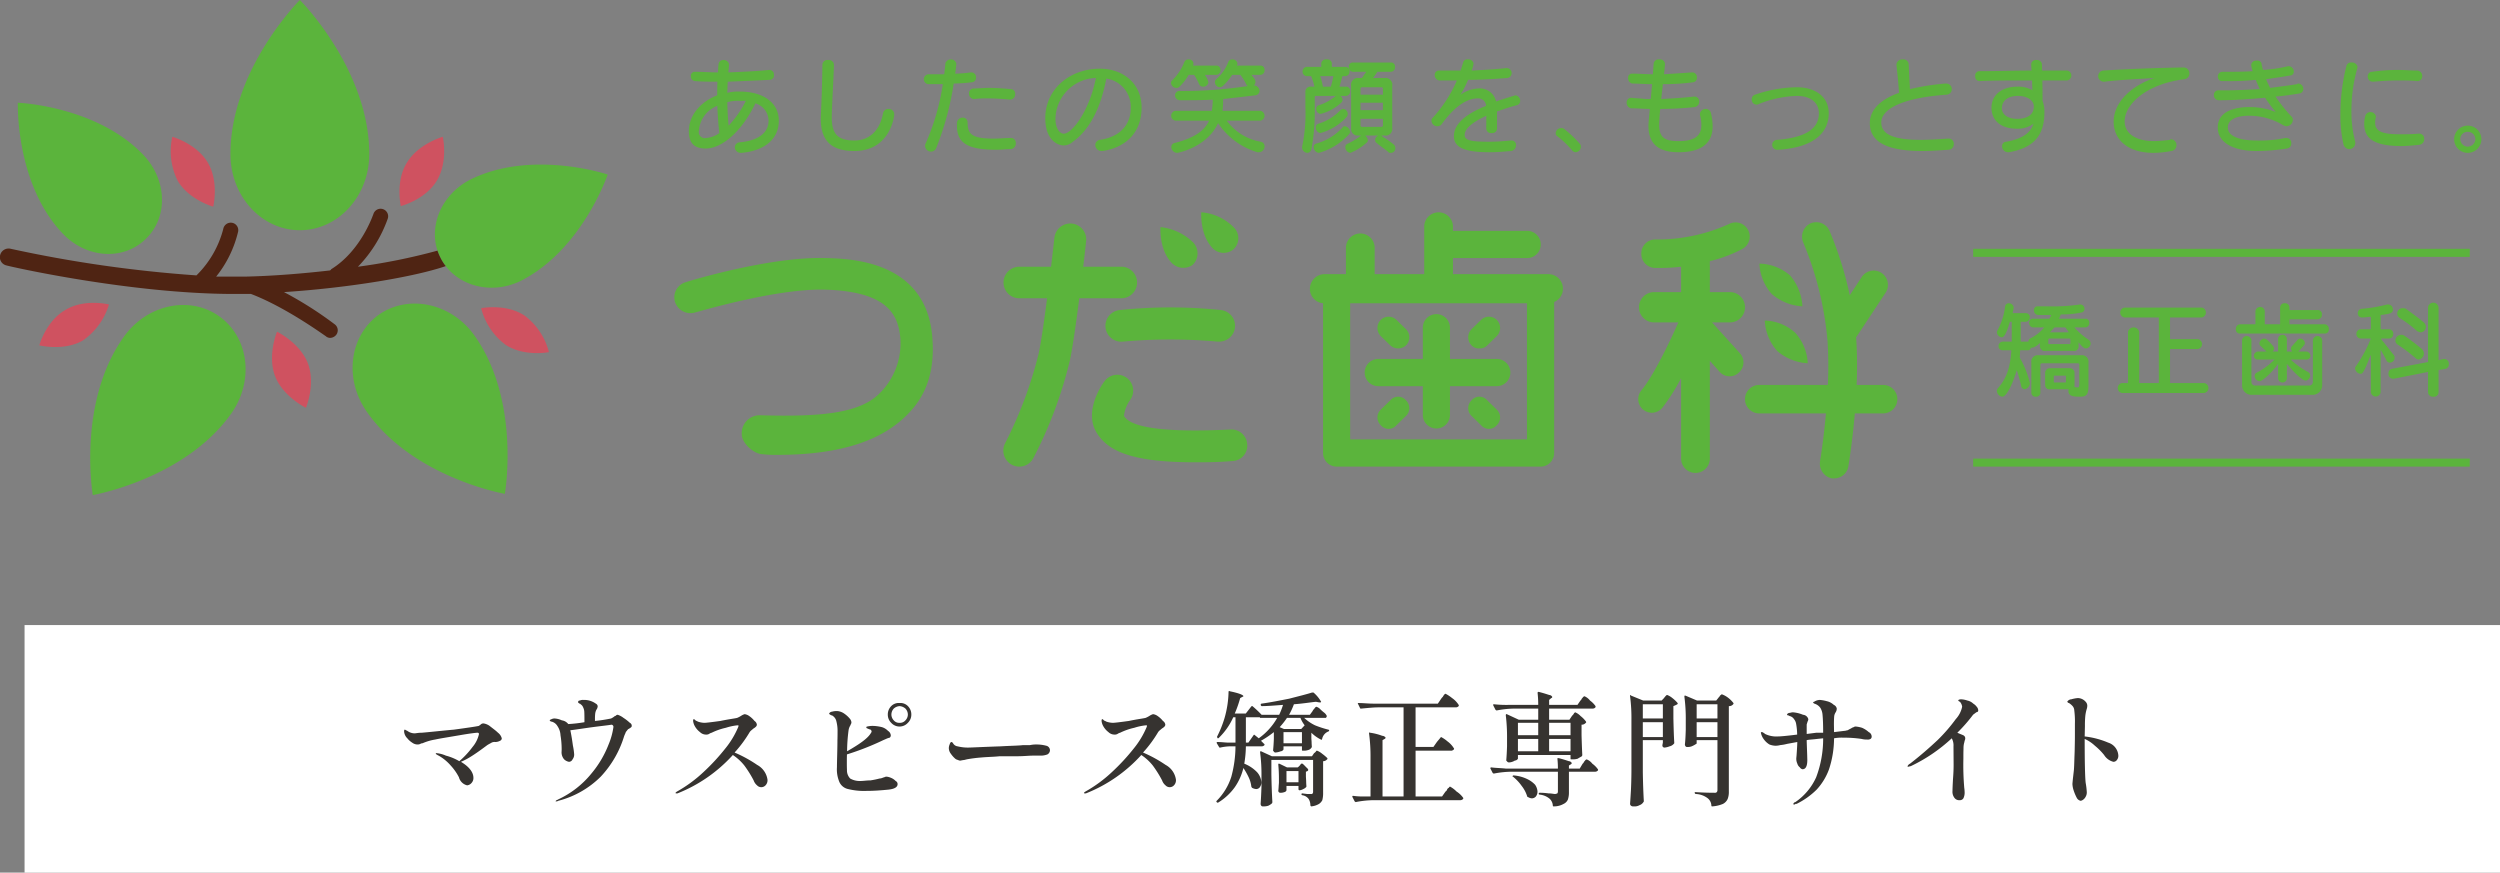 <svg id="logo3.svg" xmlns="http://www.w3.org/2000/svg" width="403.969" height="141" viewBox="0 0 403.969 141">
  <rect x="0" y="0" width="403.969" height="141" fill="#808080" stroke="none"/>
  <defs>
    <style>
      .cls-1 {
        fill: #5bb43c;
      }

      .cls-1, .cls-2, .cls-3, .cls-5 {
        fill-rule: evenodd;
      }

      .cls-2 {
        fill: #4f2413;
      }

      .cls-3 {
        fill: #cf5260;
      }

      .cls-4 {
        fill: #fff;
      }

      .cls-5 {
        fill: #363330;
      }
    </style>
  </defs>
  <g id="logo">
    <path id="シェイプ_1582" data-name="シェイプ 1582" class="cls-1" d="M818.7,19073.9c0,6.8-5.021,12.3-11.215,12.3s-11.216-5.5-11.216-12.3c0-13.7,11.216-24.9,11.216-24.9S818.7,19060.2,818.7,19073.9Zm-0.42,41.6c-3.7-5.3-2.786-12.3,2.04-15.7,4.826-3.3,11.737-1.8,15.436,3.5,7.454,10.6,4.852,25.5,4.852,25.5S825.733,19126.2,818.28,19115.5Zm-39.291-12c3.722-5.3,10.64-6.8,15.451-3.4s5.693,10.4,1.971,15.7c-7.5,10.6-22.387,13.2-22.387,13.2S771.488,19114.1,778.989,19103.5Zm64.161-9.1c-4.932,2.4-10.74.7-12.971-3.8s-0.042-10.1,4.89-12.6c9.938-4.9,22.159-.8,22.159-0.8S853.087,19089.4,843.15,19094.4Zm-60.794-20.2c3.752,4.1,3.811,10.1.131,13.5-3.679,3.5-9.7,3-13.454-1.1-7.559-8.1-7.12-21-7.12-21S774.8,19066.1,782.356,19074.2Zm110.08,16.5c-8.8-.3-22.05,3.7-22.608,3.9a2.539,2.539,0,0,0-1.718,3.2,2.632,2.632,0,0,0,3.219,1.7c0.129,0,13-3.9,20.956-3.7,10.165,0.3,11.889,4,12.237,7.9a11.373,11.373,0,0,1-3.3,8.8c-3.121,3.2-9.117,3.9-19.351,3.6H881.8a2.9,2.9,0,0,0-2.911,3.1c0,1.4,1.972,3.2,3.4,3.2a18.493,18.493,0,0,0,2.333.1c10.643,0,17.331-2.5,21.4-6.9,2.915-3.1,4.107-7.1,3.642-12.3C908.586,19091.1,896.43,19090.8,892.436,19090.7Zm47.782,6.5a2.55,2.55,0,1,0,0-5.1h-6.151c0.272-2.3.455-4,.476-4.2a2.577,2.577,0,0,0-5.129-.5c-0.006,0-.224,2-0.545,4.7h-5.131a2.55,2.55,0,1,0,0,5.1h4.488c-0.449,3.5-.95,7-1.352,8.9a66.994,66.994,0,0,1-5.419,14.5,2.591,2.591,0,0,0,2.282,3.8,2.555,2.555,0,0,0,2.284-1.4,69.446,69.446,0,0,0,5.9-15.8c0.461-2.2,1.023-6.2,1.507-10h6.788Zm16.093,1.9a78.872,78.872,0,0,0-16.355,0,2.563,2.563,0,1,0,.523,5.1,85.242,85.242,0,0,1,15.274,0h0.282A2.557,2.557,0,0,0,956.311,19099.1Zm1.539,19.3c-10.112.5-16.071-.2-17.2-2.2a5.413,5.413,0,0,1,1.021-2.6,2.565,2.565,0,1,0-4.231-2.9c-0.547.7-3.18,4.8-1.28,8.1,1.727,2.9,5.269,4.9,15.894,4.9,1.81,0,3.827,0,6.075-.2a2.479,2.479,0,0,0,2.438-2.7A2.553,2.553,0,0,0,957.85,19118.4Zm51.41-25.1H993.811v-2.6H1005.8a2.2,2.2,0,0,0,0-4.4H993.811v-0.6a2.323,2.323,0,1,0-4.644,0v7.6h-8.008v-4.3a2.322,2.322,0,0,0-4.643,0v4.3h-3.5a2.379,2.379,0,0,0-2.322,2.4,2.322,2.322,0,0,0,2.126,2.3v24.2a2.206,2.206,0,0,0,2.194,2.2h32.961a2.2,2.2,0,0,0,2.19-2.2v-24.4A2.345,2.345,0,0,0,1009.26,19093.3ZM977.2,19120v-22h28.568v22H977.2Zm23.688-13h-7.562v-5a2.194,2.194,0,1,0-4.387,0v5h-7.19a2.2,2.2,0,0,0,0,4.4h7.19v4.6a2.194,2.194,0,1,0,4.387,0v-4.6h7.562A2.2,2.2,0,0,0,1000.89,19107Zm-17.212-2.2a1.882,1.882,0,0,0,2.555,0,1.861,1.861,0,0,0,0-2.6l-1.54-1.5a1.816,1.816,0,0,0-2.554,0,1.862,1.862,0,0,0,0,2.6Zm14.407,0.5a1.6,1.6,0,0,0,1.277-.5l1.538-1.5a1.853,1.853,0,0,0,0-2.6,1.813,1.813,0,0,0-2.552,0l-1.54,1.5a1.861,1.861,0,0,0,0,2.6A1.6,1.6,0,0,0,998.085,19105.3Zm-14.407,8.4-1.54,1.5a1.742,1.742,0,0,0,0,2.5,1.659,1.659,0,0,0,2.554,0l1.54-1.5a1.741,1.741,0,0,0,0-2.5A1.66,1.66,0,0,0,983.678,19113.7Zm15.684,0a1.66,1.66,0,0,0-2.555,0,1.741,1.741,0,0,0,0,2.5l1.54,1.5a1.657,1.657,0,0,0,2.552,0,1.733,1.733,0,0,0,0-2.5Zm36.318-12.6h2.88a2.45,2.45,0,1,0,0-4.9h-3.24v-5a22.6,22.6,0,0,0,5.12-1.9,2.286,2.286,0,1,0-2.02-4.1,28.282,28.282,0,0,1-11.77,2.5,2.24,2.24,0,0,0-2.4,2.2,2.273,2.273,0,0,0,2.23,2.4h0.49a30.521,30.521,0,0,0,3.71-.2v4.1h-4.36a2.45,2.45,0,1,0,0,4.9h3.91c-1.13,2.6-3.91,8.5-5.98,11a2.219,2.219,0,0,0,.3,3.1,2.414,2.414,0,0,0,1.4.5,2.269,2.269,0,0,0,1.69-.8,31.77,31.77,0,0,0,3.04-4.8v13a2.32,2.32,0,0,0,4.64,0v-15.8l1.6,1.8a2.1,2.1,0,0,0,1.64.7,2.07,2.07,0,0,0,1.45-.6,2.192,2.192,0,0,0,.19-3.1Zm27.64,10.1h-4.28a70.036,70.036,0,0,0-.06-7.4l-0.03-.3c0.05-.1.1-0.1,0.15-0.2l4.62-7a2.308,2.308,0,1,0-3.88-2.5l-1.91,2.9a57.218,57.218,0,0,0-3.27-10.4,2.342,2.342,0,0,0-3.08-1.2,2.382,2.382,0,0,0-1.16,3.1,53.235,53.235,0,0,1,3.92,15.9,64.5,64.5,0,0,1,.05,7.1H1043.3a2.3,2.3,0,1,0,0,4.6h10.78c-0.39,4.4-.95,7.7-0.96,7.8a2.434,2.434,0,0,0,1.9,2.7h0.39a2.327,2.327,0,0,0,2.29-1.9c0.04-.3.65-3.9,1.05-8.6h4.57A2.3,2.3,0,1,0,1063.32,19111.2Zm-13.04-12.7a8.356,8.356,0,0,0-2-5,7.833,7.833,0,0,0-4.95-1.9,7.931,7.931,0,0,0,1.99,4.9A8.265,8.265,0,0,0,1050.28,19098.5Zm-4.09,7.2a8.246,8.246,0,0,0,4.95,2,7.931,7.931,0,0,0-1.99-4.9,7.586,7.586,0,0,0-4.95-2A7.931,7.931,0,0,0,1046.19,19105.7Zm-87.853-16.4a2.444,2.444,0,0,0,.115-3.5,8.265,8.265,0,0,0-5.307-2.5s-0.26,3.4,1.648,5.6A2.5,2.5,0,0,0,958.337,19089.3Zm-6.592,2.5a2.569,2.569,0,0,0,.116-3.6,8.892,8.892,0,0,0-5.308-2.5s-0.259,3.4,1.649,5.6A2.609,2.609,0,0,0,951.745,19091.8Zm-73-18.1a0.946,0.946,0,0,1-.972-0.9,0.8,0.8,0,0,1,.771-0.8c3.271-.3,4.68-1.7,4.68-3.5a2.963,2.963,0,0,0-2.13-2.8c-2.214,4.6-5.434,7.3-8.034,7.3-1.962,0-2.717-1-2.717-2.8,0-2.5,1.778-4.7,4.579-5.8,0-.7.017-1.5,0.033-2.2-1.241,0-2.482,0-3.589-.1a0.74,0.74,0,0,1-.7-0.8,0.628,0.628,0,0,1,.654-0.7h0.05c1.107,0,2.382.1,3.673,0.1,0.034-.5.05-0.9,0.1-1.3a0.736,0.736,0,0,1,.8-0.7,0.827,0.827,0,0,1,.889.7v0.1q-0.051.6-.1,1.2c2.348-.1,4.713-0.2,6.574-0.4h0.085a0.73,0.73,0,0,1,.7.8,0.7,0.7,0,0,1-.638.8c-1.845.1-4.326,0.2-6.825,0.3-0.034.6-.051,1.2-0.068,1.8a7.123,7.123,0,0,1,2.08-.2c3.438,0,6.239,1.6,6.239,4.7,0,3.2-2.6,4.9-6.021,5.2h-0.118Zm-3.806-7.6a4.659,4.659,0,0,0-2.969,4,0.974,0.974,0,0,0,1.14,1.2,4.137,4.137,0,0,0,2.164-.8C875.108,19069.2,875.008,19067.7,874.941,19066.1Zm3.656-.8a6.73,6.73,0,0,0-2.03.2c0.017,1.3.084,2.6,0.2,3.8a16.227,16.227,0,0,0,2.783-4H878.6Zm14.842,2.7c0,2.7,1.023,3.7,3.656,3.7,2.432,0,4.076-1.6,4.613-4.3a0.87,0.87,0,0,1,.888-0.8,0.886,0.886,0,0,1,.94.9c0,0.3-.671,5.9-6.441,5.9-3.455,0-5.434-1.4-5.434-5.2,0-.2,0-0.4.017-0.6,0.151-3.2.2-5.1,0.252-8.2a0.8,0.8,0,0,1,.922-0.7,0.809,0.809,0,0,1,.939.8h0c-0.1,3-.251,5-0.352,8.1v0.4Zm22.574-7.3a0.756,0.756,0,0,1,.738.8,0.733,0.733,0,0,1-.721.8,28.614,28.614,0,0,1-2.885.2,47.705,47.705,0,0,1-2.818,10.4,0.912,0.912,0,0,1-.838.6,0.971,0.971,0,0,1-.973-0.9,0.861,0.861,0,0,1,.084-0.4,37.25,37.25,0,0,0,2.784-9.6H909.12a0.8,0.8,0,0,1-.016-1.6h2.5c0.084-.6.135-1.2,0.2-1.8a0.893,0.893,0,0,1,.856-0.6,0.848,0.848,0,0,1,.906.8l-0.017.1c-0.05.5-.118,1-0.168,1.4a20.768,20.768,0,0,0,2.533-.2h0.1Zm6.39,10.6a0.753,0.753,0,0,1,.772.8,0.908,0.908,0,0,1-.889,1c-0.788,0-1.526.1-2.2,0.1-4.6,0-6.424-1-6.424-3.9v-0.3a0.927,0.927,0,0,1,.923-1,0.782,0.782,0,0,1,.805.8c0,1.9.688,2.6,4.293,2.6,0.755,0,1.627-.1,2.65-0.1H922.4Zm-0.117-6.2c-1.124-.1-2.365-0.2-3.572-0.2a16.766,16.766,0,0,0-2.264.1h-0.068a0.849,0.849,0,0,1-.771-0.9,0.774,0.774,0,0,1,.687-0.8c0.8,0,1.644-.1,2.482-0.1,1.242,0,2.483.1,3.59,0.2a0.72,0.72,0,0,1,.7.8,0.847,0.847,0,0,1-.738.9h-0.05Zm21.215,1.5c-0.084,3.8-2.5,6.2-6.256,6.8h-0.2a0.988,0.988,0,0,1-1.024-1,0.847,0.847,0,0,1,.721-0.8c3.539-.5,4.931-2.7,5-4.9v-0.2a4.591,4.591,0,0,0-3.941-4.8c-0.906,4.8-2.734,8.3-5.4,10.2a2.2,2.2,0,0,1-1.476.6c-0.922,0-2.985-.8-2.985-4.4,0-4.7,3.958-8,8.839-8,3.639,0,6.725,2.3,6.725,6.3v0.2Zm-13.921,1.6c0,0.1.017,0.2,0.017,0.4,0.084,1.1.621,2,1.342,2,1.275,0,4.076-3.5,5.183-9A6.727,6.727,0,0,0,929.58,19068.2Zm24.151-7.1a3.332,3.332,0,0,1,.571,1.2,0.827,0.827,0,0,1-.856.7,0.661,0.661,0,0,1-.654-0.4,9.1,9.1,0,0,0-.805-1.5H951.1a8.157,8.157,0,0,1-1.476,1.9,0.569,0.569,0,0,1-.52.2,0.872,0.872,0,0,1-.855-0.8,0.6,0.6,0,0,1,.167-0.4,8.219,8.219,0,0,0,2-3,0.683,0.683,0,0,1,.671-0.4,0.7,0.7,0,0,1,.788.7,0.643,0.643,0,0,1-.068.3h3.741a0.637,0.637,0,0,1,.688.7,0.718,0.718,0,0,1-.688.8h-1.812Zm3.539,7.4a8.543,8.543,0,0,0,5.485,3.4,0.745,0.745,0,0,1,.62.8,0.943,0.943,0,0,1-.9.9h-0.252a11.573,11.573,0,0,1-6.356-4.7c-1.812,3.9-6.441,4.8-6.625,4.8a0.981,0.981,0,0,1-.94-1,0.664,0.664,0,0,1,.553-0.6c3.2-.8,4.814-2,5.552-3.6h-5.434a0.809,0.809,0,0,1,0-1.6h5.87a9.984,9.984,0,0,0,.151-1.8c-1.677.1-3.421,0.1-5.216,0.1a0.81,0.81,0,0,1-.872-0.8,0.726,0.726,0,0,1,.855-0.7,70.014,70.014,0,0,0,10.936-.8,0.537,0.537,0,0,1-.3-0.3,7.549,7.549,0,0,0-.938-1.5h-1.326a9.047,9.047,0,0,1-1.408,1.7,0.874,0.874,0,0,1-.6.3,0.82,0.82,0,0,1-.772-0.8,0.628,0.628,0,0,1,.2-0.5,6.929,6.929,0,0,0,1.962-2.8,0.648,0.648,0,0,1,.654-0.4,0.8,0.8,0,0,1,.822.6,1.125,1.125,0,0,1-.084.4h3.774a0.636,0.636,0,0,1,.687.7,0.717,0.717,0,0,1-.687.8h-1.426c0.621,0.8.637,0.8,0.637,1.1a0.648,0.648,0,0,1-.268.6,0.938,0.938,0,0,1,.939.9,0.754,0.754,0,0,1-.687.7c-1.61.2-3.355,0.4-5.2,0.6a14.4,14.4,0,0,1-.1,1.9h6.105a0.809,0.809,0,0,1,0,1.6h-5.4Zm18.347-4a0.719,0.719,0,0,1,.353.6,0.588,0.588,0,0,1-.218.5,7.579,7.579,0,0,1-3.3,1.8,0.778,0.778,0,0,1-.738-0.8,0.574,0.574,0,0,1,.436-0.6,7.554,7.554,0,0,0,2.717-1.5h-3.187c-0.134,0-.2,0-0.2.2v1.6a32.7,32.7,0,0,1-.537,6.8,0.7,0.7,0,0,1-.654.6,0.913,0.913,0,0,1-.855-0.9,0.925,0.925,0,0,1,.05-0.3,25.833,25.833,0,0,0,.487-6.2v-2.4a0.826,0.826,0,0,1,.972-0.9h0.487a9.708,9.708,0,0,0-.537-1.7H970.2a0.7,0.7,0,0,1-.688-0.7,0.727,0.727,0,0,1,.688-0.8h2.331v-0.6a0.744,0.744,0,0,1,.855-0.6,0.734,0.734,0,0,1,.855.6v0.6h2.164a0.718,0.718,0,0,1,.688.8,0.688,0.688,0,0,1-.688.7h-0.453c-0.167.6-.319,1.2-0.486,1.7h1.04a0.636,0.636,0,0,1,.687.7,0.717,0.717,0,0,1-.687.8h-0.89Zm-3.454,9.2a0.95,0.95,0,0,1-.856-0.9,0.565,0.565,0,0,1,.4-0.6,8.781,8.781,0,0,0,4.26-2.6,0.391,0.391,0,0,1,.4-0.2,0.979,0.979,0,0,1,.822.9,0.594,0.594,0,0,1-.168.4A10.49,10.49,0,0,1,972.163,19073.7Zm0.218-3.2a0.89,0.89,0,0,1-.739-0.9,0.565,0.565,0,0,1,.4-0.6,8.239,8.239,0,0,0,3.589-2.2,0.812,0.812,0,0,1,.42-0.2,0.8,0.8,0,0,1,.587,1.3A8.973,8.973,0,0,1,972.381,19070.5Zm-0.017-9.2a12.632,12.632,0,0,1,.436,1.7h1.275a15.957,15.957,0,0,0,.419-1.7h-2.13Zm9.862,9.6a0.917,0.917,0,0,1,.235.2,13.78,13.78,0,0,1,1.727,1.2,0.771,0.771,0,0,1,.319.6,0.74,0.74,0,0,1-.739.8,0.5,0.5,0,0,1-.469-0.2c-0.62-.5-1.359-1-1.811-1.4a0.537,0.537,0,0,1-.252-0.5,0.786,0.786,0,0,1,.537-0.7h-2.147a1.081,1.081,0,0,1,.436.8,0.5,0.5,0,0,1-.251.4,8.7,8.7,0,0,1-2.567,1.6,0.933,0.933,0,0,1-.822-0.9,0.562,0.562,0,0,1,.42-0.6,10.309,10.309,0,0,0,2.113-1.3h-0.386a1.064,1.064,0,0,1-1.207-1.2v-6.8a1.1,1.1,0,0,1,1.207-1.3h0.537c0.218-.3.47-0.7,0.705-1h-2.147a0.727,0.727,0,0,1-.688-0.8,0.645,0.645,0,0,1,.688-0.7h6.1a0.637,0.637,0,0,1,.688.7,0.717,0.717,0,0,1-.688.8h-2.163a8.984,8.984,0,0,1-.705,1h1.9a1.1,1.1,0,0,1,1.208,1.3v6.8a1.064,1.064,0,0,1-1.208,1.2h-0.57Zm0.268-7.5a0.246,0.246,0,0,0-.252-0.3h-3.119a0.246,0.246,0,0,0-.252.3v0.9h3.623v-0.9Zm0,2.2h-3.623v1.2h3.623v-1.2Zm0,2.6h-3.623v1a0.246,0.246,0,0,0,.252.3h3.119a0.246,0.246,0,0,0,.252-0.3v-1Zm16.7,1.6,0.016-2.1c-2.566,1.2-3.5,2.2-3.5,3.1s0.99,1.1,4.025,1.1c1.3,0,2.335-.1,3.425-0.2h0.13a0.7,0.7,0,0,1,.71.8,0.91,0.91,0,0,1-.79.9c-1.23.1-2.1,0.2-3.492,0.2-4.31,0-5.752-.9-5.752-2.6,0-2,1.979-3.6,5.2-4.9a1.256,1.256,0,0,0-1.342-1.2c-2.1,0-4.109,1.8-5.786,4.1a0.884,0.884,0,0,1-.738.4,0.943,0.943,0,0,1-.956-0.9,0.6,0.6,0,0,1,.235-0.5,21.947,21.947,0,0,0,3.874-6h-2.885a0.888,0.888,0,0,1-.7-0.9,0.681,0.681,0,0,1,.654-0.7h3.522c0.151-.4.285-0.9,0.419-1.3a0.65,0.65,0,0,1,.738-0.5,0.807,0.807,0,0,1,.94.7,5.076,5.076,0,0,1-.3,1.1c1.878-.1,3.776-0.2,5.616-0.4h0.09a0.809,0.809,0,0,1,.1,1.6c-1.35.1-3.878,0.3-6.393,0.3a17.979,17.979,0,0,1-1.208,2.4,5.358,5.358,0,0,1,2.8-1,2.7,2.7,0,0,1,2.94,2.1c0.85-.3,1.79-0.6,2.8-0.9,0.1,0,.2-0.1.3-0.1a0.867,0.867,0,0,1,.79.9,0.707,0.707,0,0,1-.52.7c-1.23.3-2.3,0.7-3.22,1v2.8a0.758,0.758,0,0,1-.88.7,0.736,0.736,0,0,1-.851-0.7h0Zm13.871,3.5a14.784,14.784,0,0,0-2.4-2.3,0.525,0.525,0,0,1-.25-0.5,0.869,0.869,0,0,1,.85-0.8,0.8,0.8,0,0,1,.47.1,17.955,17.955,0,0,1,2.54,2.4,0.586,0.586,0,0,1,.21.5,0.9,0.9,0,0,1-.85.9A0.772,0.772,0,0,1,1013.07,19073.3Zm19.8-8.7a0.78,0.78,0,0,1,.74.9,0.859,0.859,0,0,1-.72.8,51.328,51.328,0,0,1-5.58.3c-0.04.5-.17,1.9-0.17,2.5,0,2.2.92,2.7,3.18,2.7,2.74,0,3.64-1,3.64-2.6a5.526,5.526,0,0,0-.2-1.5c-0.01-.1-0.03-0.2-0.03-0.2a0.9,0.9,0,0,1,.94-0.9,0.844,0.844,0,0,1,.84.7,8.893,8.893,0,0,1,.27,2.1c0,2.4-1.4,4.2-5.49,4.2-3.67,0-4.88-1.7-4.88-4.3,0-.1,0-0.4.22-2.7-1.02,0-2.05-.1-3.04-0.1a0.884,0.884,0,0,1-.7-0.9,0.735,0.735,0,0,1,.67-0.8h0.1c0.76,0.1,1.53.1,2.32,0.2h0.8c0.07-.8.15-1.6,0.22-2.4-1.13,0-2.22-.1-3.22-0.1a0.88,0.88,0,0,1-.66-0.9,0.633,0.633,0,0,1,.67-0.7h0.07c1.02,0,2.13.1,3.26,0.1,0.05-.6.08-1.1,0.13-1.7a0.782,0.782,0,0,1,.89-0.7,0.8,0.8,0,0,1,.94.7v0.1l-0.15,1.6c1.54-.1,3.1-0.2,4.51-0.3h0.08a0.734,0.734,0,0,1,.71.8,0.7,0.7,0,0,1-.62.8,37.455,37.455,0,0,1-4.87.3c-0.08.8-.18,1.6-0.27,2.4,1.85-.1,3.68-0.2,5.32-0.4h0.08Zm13.46,8.6a0.828,0.828,0,0,1-.93-0.8,0.808,0.808,0,0,1,.76-0.8c5.16-.4,6.79-2.1,6.79-4.3,0-1.7-1.31-2.8-3.56-2.8a17.706,17.706,0,0,0-6.13,1.3,0.576,0.576,0,0,1-.37.1,0.774,0.774,0,0,1-.79-0.8,0.746,0.746,0,0,1,.53-0.8,21.418,21.418,0,0,1,6.76-1.2c2.96,0,5.15,1.5,5.15,4.2,0,3-2.19,5.5-8.1,5.9h-0.11Zm27.55-1.8a0.821,0.821,0,0,1,.87.9,0.886,0.886,0,0,1-.87.9c-1.48.1-2.9,0.2-4.21,0.2-5.01,0-8.49-1.1-8.49-4.5,0-2.1,1.63-3.8,4.72-4.9-0.1-1.5-.25-3-0.42-4.5v-0.1a0.928,0.928,0,0,1,1.02-.8,0.845,0.845,0,0,1,.96.8c0.06,1.4.13,2.6,0.2,4a39.057,39.057,0,0,1,5.7-.9h0.13a0.9,0.9,0,0,1,.94.9,0.912,0.912,0,0,1-.82.9c-7.14.5-10.58,2.3-10.58,4.5,0,2.1,2.45,2.8,6.39,2.8,1.29,0,2.75-.1,4.33-0.2h0.13Zm19.15-9.4h-3.97c0.03,1.2.03,2.4,0.03,3.3a4.844,4.844,0,0,1,.3,1.8c0,3.2-1.15,5.7-5.72,6.5h-0.16a0.974,0.974,0,0,1-.96-1,0.69,0.69,0,0,1,.69-0.7c2.77-.5,3.91-1.5,4.38-2.9a4.3,4.3,0,0,1-2.62.8c-2.75,0-4.16-1.4-4.16-3.4s1.58-3.4,4.24-3.4a4.39,4.39,0,0,1,2.37.6c-0.02-.5-0.04-1.1-0.05-1.6h-1.06c-2.45,0-4.91,0-7.43.1h-0.03a0.71,0.71,0,0,1-.67-0.8,0.7,0.7,0,0,1,.62-0.8c2.88,0,5.72-.1,8.48-0.1-0.01-.3-0.03-0.6-0.06-1h0a0.745,0.745,0,0,1,.87-0.7,0.769,0.769,0,0,1,.87.7c0.02,0.3.02,0.7,0.03,1h4.05a0.811,0.811,0,0,1,0,1.6h-0.04Zm-7.93,2.5c-1.64,0-2.58.8-2.58,2,0,0.9.82,1.7,2.46,1.7,1.53,0,2.7-.6,2.7-2C1087.68,19065.3,1086.73,19064.5,1085.1,19064.5Zm13.89-2.3a0.9,0.9,0,0,1-.91-0.9,0.919,0.919,0,0,1,.77-0.9c3.31-.2,7.15-0.4,13.07-0.5a0.938,0.938,0,0,1,.9,1,0.921,0.921,0,0,1-.82.9c-6.26.8-9.64,4.1-9.64,6.8,0,1.8,1.49,3.2,4.81,3.2a24.511,24.511,0,0,0,2.5-.2,0.18,0.18,0,0,1,.18-0.1,0.929,0.929,0,0,1,.88,1,0.913,0.913,0,0,1-.83.9,15.465,15.465,0,0,1-2.86.3c-4.5,0-6.46-2.4-6.46-5,0-3.3,3.02-5.9,6.59-7.1-3.07.2-5.62,0.3-8.08,0.6h-0.1Zm18.48,1.4h1.05c1.73,0,3.73-.1,5.67-0.2-0.23-.5-0.45-1-0.65-1.5a39.1,39.1,0,0,1-4.85.2h-0.53a0.658,0.658,0,0,1-.74-0.7,0.726,0.726,0,0,1,.7-0.8h0.62c1.45,0,2.9,0,4.3-.1a5.047,5.047,0,0,1-.24-1,0.79,0.79,0,0,1,.92-0.7,0.645,0.645,0,0,1,.74.4,5.9,5.9,0,0,0,.27,1.1,24.691,24.691,0,0,0,4.03-.6h0.16a0.881,0.881,0,0,1,.77.9,0.6,0.6,0,0,1-.57.6c-1.19.2-2.51,0.4-3.9,0.6a12.518,12.518,0,0,0,.65,1.4c1.61-.2,3.12-0.4,4.34-0.6a0.229,0.229,0,0,1,.21-0.1,0.861,0.861,0,0,1,.8.9,0.71,0.71,0,0,1-.59.7c-1.24.2-2.53,0.4-3.89,0.5a25.277,25.277,0,0,0,2.54,3.2,0.658,0.658,0,0,1,.25.6,1.046,1.046,0,0,1-1.01,1,1.476,1.476,0,0,1-.59-0.2,10.75,10.75,0,0,0-5.43-1.5c-1.85,0-3.47.5-3.47,1.9,0,1.3,1.59,2.1,4.64,2.1a19.387,19.387,0,0,0,4.6-.4h0.23a0.766,0.766,0,0,1,.78.8,0.811,0.811,0,0,1-.71.9,32.144,32.144,0,0,1-4.9.4c-3.84,0-6.27-1.4-6.27-3.8,0-2.3,2.13-3.3,5.15-3.3a11.506,11.506,0,0,1,4.23.8,21.6,21.6,0,0,1-1.73-2.3c-2.37.2-4.86,0.4-7.5,0.4a0.8,0.8,0,0,1-.77-0.8,0.727,0.727,0,0,1,.65-0.8h0.04Zm21.55-4.5a0.9,0.9,0,0,1,.97.7,1.38,1.38,0,0,1-.03.2,25.043,25.043,0,0,0-.96,7,18.569,18.569,0,0,0,.59,4.8,1.021,1.021,0,0,1,.03.3,0.984,0.984,0,0,1-.97,1,1.026,1.026,0,0,1-.96-0.9,21.074,21.074,0,0,1-.47-4.8,31.666,31.666,0,0,1,.96-7.7A0.745,0.745,0,0,1,1139.02,19059.1Zm10.88,11.5a0.788,0.788,0,0,1,.86.8,0.9,0.9,0,0,1-.81,1c-1.02.1-1.98,0.2-2.83,0.2-4.76,0-6.05-1.4-6.05-3.6a4.677,4.677,0,0,1,.21-1.4,0.9,0.9,0,0,1,1.68.2,0.68,0.68,0,0,1-.02.2,3.29,3.29,0,0,0-.11.8c0,1.3.9,1.9,3.97,1.9,0.84,0,1.85,0,3-.1h0.1Zm-0.26-8.5c-1.04-.1-2.1-0.1-3.16-0.1-1.37,0-2.73.1-3.99,0.2h-0.1a0.8,0.8,0,0,1-.75-0.9,0.685,0.685,0,0,1,.7-0.7,28.968,28.968,0,0,1,4.18-.3c1.05,0,2.11.1,3.18,0.1a0.882,0.882,0,0,1,.74.9,0.757,0.757,0,0,1-.74.8h-0.06Zm8.15,11.6a2.2,2.2,0,1,1,2.21-2.2A2.2,2.2,0,0,1,1157.79,19073.7Zm0-3.4a1.187,1.187,0,0,0-1.21,1.2,1.253,1.253,0,0,0,1.21,1.2,1.274,1.274,0,0,0,1.24-1.2A1.206,1.206,0,0,0,1157.79,19070.3Zm-68.26,35.4a0.758,0.758,0,0,1-.87-0.8v-0.5a2.527,2.527,0,0,1-1.24.8,0.228,0.228,0,0,1-.22-0.1,0.46,0.46,0,0,1-.52.5h-1.21q-0.015.6-.06,1.2a15.4,15.4,0,0,1,1.64,4.1,1.044,1.044,0,0,1-.89,1,0.638,0.638,0,0,1-.54-0.6,24.253,24.253,0,0,0-.7-2.5c-0.52,1.8-1.53,4.3-2.35,4.3a0.971,0.971,0,0,1-.85-0.9,0.629,0.629,0,0,1,.18-0.5c1.41-1.6,1.98-3.4,2.15-6.1h-1.38a0.648,0.648,0,0,1-.69-0.7,0.7,0.7,0,0,1,.69-0.7h1.44v-3.2h-0.3c-0.69,2.4-1.09,2.5-1.32,2.5a0.857,0.857,0,0,1-.77-0.8,0.674,0.674,0,0,1,.08-0.3,10.713,10.713,0,0,0,1.24-3.9,0.591,0.591,0,0,1,.59-0.5,0.794,0.794,0,0,1,.8.7,0.158,0.158,0,0,0-.01.1c-0.05.2-.1,0.5-0.16,0.8h2.08a0.638,0.638,0,0,1,.69.7,0.69,0.69,0,0,1-.69.7h-0.78v3.2h1.24a0.662,0.662,0,0,1,.27-0.5,6.6,6.6,0,0,0,2.29-1.8h-1.81a0.663,0.663,0,0,1-.62-0.7,0.611,0.611,0,0,1,.62-0.7h2.65c0.1-.2.2-0.4,0.29-0.6h-2.15a0.749,0.749,0,0,1-.64-0.8,0.563,0.563,0,0,1,.61-0.6h1.54a30.317,30.317,0,0,0,5.27-.3h0.11a0.7,0.7,0,0,1,.64.7,0.585,0.585,0,0,1-.5.6,15.05,15.05,0,0,1-3.34.3,6.909,6.909,0,0,1-.29.7h4.28a0.611,0.611,0,0,1,.62.7,0.663,0.663,0,0,1-.62.7h-1.78a10.542,10.542,0,0,0,2.3,2,0.757,0.757,0,0,1,.32.6,0.806,0.806,0,0,1-.74.8c-0.17,0-.45,0-1.21-1v0.6a0.718,0.718,0,0,1-.87.8h-4.51Zm5.5,2.3a0.241,0.241,0,0,0-.23-0.3h-5.81a0.248,0.248,0,0,0-.25.3v4.5a0.651,0.651,0,0,1-.72.6,0.658,0.658,0,0,1-.74-0.6v-4.9a1.039,1.039,0,0,1,1.14-1.2h6.93a1.045,1.045,0,0,1,1.16,1.2v3.7c0,1.4-.25,1.8-1.36,1.8s-1.88-.1-1.88-0.9a1.047,1.047,0,0,1,.05-0.3h-2.93a0.7,0.7,0,0,1-.88-0.7v-1.9a0.766,0.766,0,0,1,.88-0.8h3a0.772,0.772,0,0,1,.87.8v1.9c0,0.1-.02.2-0.03,0.3a1.184,1.184,0,0,0,.52.1c0.28,0,.28-0.2.28-0.7v-2.9Zm-1.44-4.1a0.175,0.175,0,0,0-.15-0.2h-3.27a0.175,0.175,0,0,0-.15.2v0.5c0,0.2.03,0.2,0.15,0.2h3.27c0.12,0,.15,0,0.15-0.2v-0.5Zm-2.57-2c-0.18.2-.47,0.5-0.72,0.8h3.02a4.33,4.33,0,0,0-.57-0.8h-1.73Zm1.85,7.9c0-.1-0.05-0.1-0.15-0.1h-1.66c-0.1,0-.15,0-0.15.1v0.8c0,0.2.03,0.2,0.15,0.2h1.66c0.11,0,.15,0,0.15-0.2v-0.8Zm9.05,2.7a0.811,0.811,0,0,1,0-1.6h0.98v-8.3a0.935,0.935,0,0,1,1.81,0v8.3h3.17v-10.6h-5.55a0.809,0.809,0,0,1,0-1.6h12.48a0.811,0.811,0,0,1,0,1.6h-5.12v3.5h4.48a0.809,0.809,0,0,1,0,1.6h-4.48v5.5h5.52a0.809,0.809,0,0,1,0,1.6h-13.29Zm19.09-9.6a0.648,0.648,0,0,1-.69-0.7,0.731,0.731,0,0,1,.69-0.8h2.48v-2.1a0.755,0.755,0,0,1,.76-0.7,0.739,0.739,0,0,1,.75.7v2.1h2.48v-2.7a0.69,0.69,0,0,1,.76-0.7,0.678,0.678,0,0,1,.75.7v0.4h4.55a0.638,0.638,0,0,1,.69.7,0.719,0.719,0,0,1-.69.8h-4.55v0.8h5.67a0.719,0.719,0,0,1,.69.8,0.638,0.638,0,0,1-.69.7h-13.65Zm1.81,9.9a1.536,1.536,0,0,1-1.49-1.5v-7.3a0.757,0.757,0,0,1,1.51,0v6.7a0.584,0.584,0,0,0,.53.6h8.86a0.592,0.592,0,0,0,.54-0.6v-6.7a0.757,0.757,0,0,1,1.51,0v7.3a1.545,1.545,0,0,1-1.5,1.5h-9.96Zm6.36-5.7a12.829,12.829,0,0,0,2.8,2,0.653,0.653,0,0,1,.35.6,0.8,0.8,0,0,1-.74.8c-0.63,0-2.38-1.9-3.02-2.7v2.3a0.71,0.71,0,0,1-1.42,0v-2.3c-1.16,1.6-2.57,2.8-3.02,2.8a0.869,0.869,0,0,1-.76-0.8,0.573,0.573,0,0,1,.36-0.6,11.576,11.576,0,0,0,2.85-2.1h-2.65a0.616,0.616,0,0,1-.69-0.6,0.711,0.711,0,0,1,.69-0.7h1.36c-0.24-.2-0.64-0.6-0.96-0.9a0.516,0.516,0,0,1-.2-0.4,0.851,0.851,0,0,1,.79-0.8,0.771,0.771,0,0,1,.45.2c1.07,1,1.14,1.3,1.14,1.4a0.615,0.615,0,0,1-.25.5h0.89v-2a0.71,0.71,0,0,1,1.42,0v2h0.86a0.676,0.676,0,0,1-.2-0.5,0.59,0.59,0,0,1,.2-0.4c0.27-.3.62-0.7,0.8-0.9a0.624,0.624,0,0,1,.51-0.3,0.82,0.82,0,0,1,.74.7,0.467,0.467,0,0,1-.16.4,8.925,8.925,0,0,1-.9,1h1.27a0.711,0.711,0,0,1,.69.7,0.616,0.616,0,0,1-.69.6h-2.51Zm12.96-.8c-1.21,3.1-1.36,3.1-1.71,3.1a0.98,0.98,0,0,1-.84-0.9,0.48,0.48,0,0,1,.12-0.3,21.516,21.516,0,0,0,2.43-4.5h-1.64a0.7,0.7,0,0,1-.69-0.7,0.731,0.731,0,0,1,.69-0.8h1.64v-2c-0.43,0-.89.1-1.34,0.1h-0.08a0.653,0.653,0,0,1-.69-0.7,0.711,0.711,0,0,1,.57-0.7,23.112,23.112,0,0,0,4.16-.7h0.22a0.775,0.775,0,0,1,.72.8c0,0.6-.34.7-1.98,0.9v2.3h1.36a0.711,0.711,0,0,1,.68.8,0.681,0.681,0,0,1-.68.7h-1.36s1.29,1.6,2.06,2.6a0.608,0.608,0,0,1,.2.5,0.783,0.783,0,0,1-.77.8,0.627,0.627,0,0,1-.52-0.3c-0.23-.5-0.62-1.2-0.97-1.8v6.9a0.8,0.8,0,0,1-1.58,0v-6.1Zm9.24,2.8-5.55,1.1h-0.13a0.753,0.753,0,0,1-.71-0.8,0.743,0.743,0,0,1,.54-0.8l5.85-1.1v-8.8a0.852,0.852,0,0,1,1.7,0v8.5l0.82-.2h0.13a0.753,0.753,0,0,1,.71.8,0.743,0.743,0,0,1-.54.8l-1.12.2v3.6a0.721,0.721,0,0,1-.82.7,0.758,0.758,0,0,1-.88-0.7v-3.3Zm-2.09-2.3a27.858,27.858,0,0,0-2.79-2.1,0.794,0.794,0,0,1-.4-0.7,0.96,0.96,0,0,1,1.39-.8,32.981,32.981,0,0,1,2.89,2.2,0.976,0.976,0,0,1-.52,1.7A0.789,0.789,0,0,1,1149.29,19106.8Zm0.32-4.3a18.851,18.851,0,0,0-2.79-2.1,0.861,0.861,0,0,1,.47-1.6,0.97,0.97,0,0,1,.52.1c1.09,0.8,2.06,1.5,2.89,2.2a0.991,0.991,0,0,1,.33.7,0.872,0.872,0,0,1-.84.9A1.436,1.436,0,0,1,1149.61,19102.5Zm8.51-12h-80.24v-1.3h80.24v1.3Zm0,33.9h-80.24v-1.3h80.24v1.3Z" transform="translate(-759.031 -19049)"/>
    <path id="シェイプ_1582-2" data-name="シェイプ 1582" class="cls-2" d="M804.92,19096.2c10.67-.7,21.216-2.5,26.134-4.2a7.384,7.384,0,0,1-.875-1.4,8.413,8.413,0,0,1-.458-1.1,98.048,98.048,0,0,1-12.851,2.6,21.469,21.469,0,0,0,4.829-7.8,1.218,1.218,0,0,0-2.334-.7c-0.019,0-1.943,5.9-6.813,8.9a0.457,0.457,0,0,1-.208.2c-4.371.5-9.1,0.9-13.813,1h-4.575a18.389,18.389,0,0,0,3.559-7.3,1.215,1.215,0,0,0-.975-1.4,1.236,1.236,0,0,0-1.433,1,16.185,16.185,0,0,1-4.333,7.5,208.482,208.482,0,0,1-30.014-4.3,1.411,1.411,0,0,0-1.7,1,1.363,1.363,0,0,0,1.06,1.7c0.205,0.1,19.972,4.6,36.76,4.6h2.714c5.759,2.2,11.988,6.8,12.053,6.8a1.083,1.083,0,0,0,.73.3,1.3,1.3,0,0,0,.985-0.5,1.2,1.2,0,0,0-.253-1.7A59.907,59.907,0,0,0,804.92,19096.2Z" transform="translate(-759.031 -19049)"/>
    <path id="シェイプ_1582-3" data-name="シェイプ 1582" class="cls-3" d="M792.623,19075.3c1.827,3.1.865,7.1,0.865,7.1s-3.925-1.1-5.752-4.2a10.779,10.779,0,0,1-.865-7.1S790.8,19072.2,792.623,19075.3Zm16.155,32.4c1.29,3.4-.31,7.2-0.31,7.2s-3.691-1.8-4.981-5.1c-1.29-3.4.31-7.2,0.31-7.2S807.488,19104.4,808.778,19107.7Zm35.027-7.7a10.728,10.728,0,0,1,3.927,5.9s-4,.8-7.027-1.2a10.728,10.728,0,0,1-3.927-5.9S840.78,19098,843.805,19100Zm-14.194-21.8c-1.874,3.1-5.815,4.1-5.815,4.1s-0.9-4,.973-7c1.874-3.1,5.815-4.2,5.815-4.2S831.486,19075.1,829.611,19078.2Zm-57.159,25.8c-3.11,1.8-7.074.8-7.074,0.8s1.078-3.9,4.188-5.7c3.11-1.9,7.074-.9,7.074-0.9A10.941,10.941,0,0,1,772.452,19104Z" transform="translate(-759.031 -19049)"/>
  </g>
  <g id="g">
    <rect id="bg" class="cls-4" x="3.969" y="101" width="400" height="40"/>
    <path id="マウスピース矯正専門サイト" class="cls-5" d="M837.19,19165.9a0.637,0.637,0,0,0-.4.1,2.616,2.616,0,0,1-.4.3q-0.681.15-4.01,0.6c-2.22.2-3.95,0.4-5.19,0.5-0.587,0-.974.1-1.16,0.1a2,2,0,0,1-1.18-.4c-0.227-.1-0.36-0.2-0.4-0.2q-0.12,0-.12.3a1.6,1.6,0,0,0,.08.4,1.687,1.687,0,0,0,.44.7,3.077,3.077,0,0,0,.78.7,1.478,1.478,0,0,0,.82.3,1.02,1.02,0,0,0,.51-0.1,0.724,0.724,0,0,1,.35-0.1,8.527,8.527,0,0,1,2.04-.6c0.92-.2,2.246-0.4,3.98-0.7s2.68-.4,2.84-0.4a0.225,0.225,0,0,1,.26.2,4.859,4.859,0,0,1-1.04,2.1,14.139,14.139,0,0,1-2.14,2.3,8.492,8.492,0,0,0-2.17-.9,4.864,4.864,0,0,0-1.51-.4c-0.08,0-.12,0-0.12.1a0.156,0.156,0,0,0,.12.1,1.515,1.515,0,0,0,.34.2,7.447,7.447,0,0,1,1.95,1.6,8.524,8.524,0,0,1,1.33,1.9,1.8,1.8,0,0,0,1.32,1.3,1.078,1.078,0,0,0,.73-0.4,1.16,1.16,0,0,0,.29-0.8c0-.9-0.674-1.8-2.02-2.6a11.356,11.356,0,0,0,1.7-.9q0.96-.6,2.56-1.8c0.32-.2.553-0.3,0.7-0.4a1.069,1.069,0,0,1,.6-0.1,1.587,1.587,0,0,0,.76-0.2,0.418,0.418,0,0,0,.28-0.4,1.679,1.679,0,0,0-.61-0.9c-0.407-.4-0.857-0.7-1.35-1.1a2.3,2.3,0,0,0-.96-0.4h0Zm23.62-.1a6.946,6.946,0,0,0-1.03-.8,3.117,3.117,0,0,0-.93-0.5,0.33,0.33,0,0,0-.26.1,0.278,0.278,0,0,1-.2.1,2.924,2.924,0,0,1-.62.4,25.771,25.771,0,0,1-2.6.4v-0.3a7.346,7.346,0,0,1,.04-0.9,2.019,2.019,0,0,1,.18-0.6,1.016,1.016,0,0,0,.22-0.6,0.536,0.536,0,0,0-.3-0.4,3.214,3.214,0,0,0-1.98-.6,1.217,1.217,0,0,0-.61.1,0.231,0.231,0,0,0-.27.2,0.435,0.435,0,0,0,.05.2,0.163,0.163,0,0,1,.15.1,0.2,0.2,0,0,1,.2.1,1.022,1.022,0,0,1,.41.5,1.87,1.87,0,0,1,.19.8c0.013,0.3.02,0.7,0.02,1.3v0.3a23.091,23.091,0,0,1-2.6.3l-0.1-.1a1.559,1.559,0,0,0-.95-0.5,3.266,3.266,0,0,0-1.13-.3,1.066,1.066,0,0,0-.52.1c-0.2.1-.3,0.1-0.3,0.2s0.026,0.1.08,0.1a0.183,0.183,0,0,0,.2.1,1.524,1.524,0,0,1,.94.7,2.907,2.907,0,0,1,.51,1.5,14.162,14.162,0,0,1,.19,2.3l-0.02.5a1.744,1.744,0,0,0,.42,1.1,1.506,1.506,0,0,0,.78.4,0.654,0.654,0,0,0,.58-0.4,1.242,1.242,0,0,0,.26-0.8,10.139,10.139,0,0,0-.2-1.4l-0.16-1.1c-0.067-.4-0.154-0.9-0.26-1.4,0.893-.1,2.086-0.3,3.58-0.5s2.52-.3,3.08-0.4a0.349,0.349,0,0,1,.3.4,11.179,11.179,0,0,1-.78,2.8,16.629,16.629,0,0,1-2.78,4.7,15.046,15.046,0,0,1-5.42,4.2,0.453,0.453,0,0,1-.2.1,0.269,0.269,0,0,0-.16.2h0.1a0.683,0.683,0,0,0,.34-0.1,15.018,15.018,0,0,0,6.85-3.9,16.577,16.577,0,0,0,3.77-6.5,4.745,4.745,0,0,1,.21-0.5,0.9,0.9,0,0,1,.23-0.4,1.948,1.948,0,0,1,.25-0.3,0.436,0.436,0,0,0,.19-0.1,1.048,1.048,0,0,0,.27-0.2q0.09,0,.09-0.3a0.536,0.536,0,0,0-.3-0.4h0Zm16.92,4.8a20.018,20.018,0,0,0,2.44-3.3,1.423,1.423,0,0,1,.28-0.3l0.36-.3a1.532,1.532,0,0,0,.39-0.3,0.464,0.464,0,0,0,.13-0.3,0.812,0.812,0,0,0-.38-0.6,3.913,3.913,0,0,0-.86-0.8,1.6,1.6,0,0,0-.74-0.3,2.342,2.342,0,0,0-.46.2,4.176,4.176,0,0,1-.74.4c-0.374.1-1.284,0.2-2.73,0.5q-2.171.3-2.57,0.3a3.521,3.521,0,0,1-1.06-.2c-0.134-.1-0.26-0.1-0.38-0.2a1.161,1.161,0,0,0-.24-0.2c-0.094,0-.14.1-0.14,0.3a2.245,2.245,0,0,0,.31.9,3.11,3.11,0,0,0,.8.9,1.4,1.4,0,0,0,.99.4,0.882,0.882,0,0,0,.47-0.1,1.227,1.227,0,0,1,.43-0.2,10.239,10.239,0,0,1,2.29-.8,9.1,9.1,0,0,1,1.89-.4c0.106,0,.16,0,0.16.1a1.294,1.294,0,0,1-.06.2,14.176,14.176,0,0,1-2.04,3.4,33.855,33.855,0,0,1-3.61,3.9,21.761,21.761,0,0,1-4.23,3.1,1.022,1.022,0,0,0-.24.2c0,0.1.04,0.1,0.12,0.1h0.2a23.968,23.968,0,0,0,8.94-6.2,7.991,7.991,0,0,1,1.86,1.7,18.322,18.322,0,0,1,1.5,2.4,1.82,1.82,0,0,0,.55.8,0.932,0.932,0,0,0,1.37,0,1.178,1.178,0,0,0,.32-0.9,3.216,3.216,0,0,0-1.67-2.4,21.091,21.091,0,0,0-3.65-2h0Zm26.66-8a1.675,1.675,0,0,0-1.35.5,1.9,1.9,0,0,0-.55,1.4,1.831,1.831,0,0,0,.55,1.3,1.808,1.808,0,0,0,2.69,0,1.818,1.818,0,0,0,.56-1.3,1.9,1.9,0,0,0-.55-1.4,1.677,1.677,0,0,0-1.35-.5h0Zm0,3.2a1.136,1.136,0,0,1-.94-0.4,1.4,1.4,0,0,1-.38-0.9,1.449,1.449,0,0,1,.38-1,1.546,1.546,0,0,1,.94-0.4,1.594,1.594,0,0,1,.95.4,1.431,1.431,0,0,1,.39,1,1.381,1.381,0,0,1-.39.9,1.166,1.166,0,0,1-.95.4h0Zm-2.06,8.7a0.675,0.675,0,0,0-.41.1,1.091,1.091,0,0,0-.31.1,1.589,1.589,0,0,1-.46.1,14.455,14.455,0,0,1-1.45.3c-0.607,0-1.17.1-1.69,0.1a3.1,3.1,0,0,1-1.6-.4,1.9,1.9,0,0,1-.52-1.4c-0.014-.3-0.02-0.6-0.02-1.2s0.006-1,.02-1.3a43.25,43.25,0,0,0,5.86-2.3l0.46-.2a2.566,2.566,0,0,1,.58-0.2,0.453,0.453,0,0,0,.18-0.4,0.944,0.944,0,0,0-.45-0.7,2.264,2.264,0,0,0-.97-0.6,6.877,6.877,0,0,0-1.34-.2,3.954,3.954,0,0,0-1.06.1,0.173,0.173,0,0,0-.14.1c0,0.1.016,0.1,0.05,0.1a0.112,0.112,0,0,0,.13.1,2.174,2.174,0,0,0,.52.2,0.425,0.425,0,0,1,.16.3,0.322,0.322,0,0,1-.08.2c-0.507.9-1.8,1.8-3.88,3a27.609,27.609,0,0,1,.24-3.4,1.994,1.994,0,0,1,.3-0.8,0.522,0.522,0,0,1,.09-0.2,0.714,0.714,0,0,0,.07-0.3,1.093,1.093,0,0,0-.2-0.5,4.441,4.441,0,0,0-1.13-1,2.255,2.255,0,0,0-.93-0.3,2.727,2.727,0,0,0-.88.1,0.565,0.565,0,0,0-.46.3c0,0.1.066,0.1,0.2,0.2a0.4,0.4,0,0,0,.26.1,1.432,1.432,0,0,1,.72,1,6.084,6.084,0,0,1,.18,1.6c0,0.6-.007,1.1-0.02,1.4q0,0.9-.04,2.4c-0.027,1-.04,1.7-0.04,2a5.248,5.248,0,0,0,.41,2.4,2.006,2.006,0,0,0,1.39,1.1,10.642,10.642,0,0,0,2.92.3c1.333,0,2.513-.1,3.54-0.2s1.54-.4,1.54-0.9a0.549,0.549,0,0,0-.31-0.5,2.132,2.132,0,0,0-.73-0.5,2.489,2.489,0,0,0-.7-0.2h0Zm11.94-2.6a4.471,4.471,0,0,1,.58-0.1l0.4-.1a22.4,22.4,0,0,1,2.35-.3c1.1-.1,2.083-0.1,2.95-0.2h2.87c1.046,0,1.883-.1,2.51-0.1h1.32a2.913,2.913,0,0,0,1.04-.2,0.808,0.808,0,0,0,.4-0.6,0.76,0.76,0,0,0-.6-0.8,6.139,6.139,0,0,0-1.52-.2,4.673,4.673,0,0,0-1.1.1h-1.12c-0.774.1-1.987,0.1-3.64,0.2-3,.1-4.76.2-5.28,0.2a6.937,6.937,0,0,1-1.66-.2,0.976,0.976,0,0,1-.74-0.5,0.429,0.429,0,0,0-.24-0.2c-0.12,0-.224.1-0.31,0.4a1.493,1.493,0,0,0-.13.6,1.517,1.517,0,0,0,.33.9,4.166,4.166,0,0,0,.71.8,0.975,0.975,0,0,0,.44.2,0.675,0.675,0,0,0,.44.1h0Zm29.46-1.3a20.018,20.018,0,0,0,2.44-3.3,1.423,1.423,0,0,1,.28-0.3l0.36-.3a1.532,1.532,0,0,0,.39-0.3,0.464,0.464,0,0,0,.13-0.3,0.812,0.812,0,0,0-.38-0.6,3.913,3.913,0,0,0-.86-0.8,1.6,1.6,0,0,0-.74-0.3,2.342,2.342,0,0,0-.46.2,4.176,4.176,0,0,1-.74.4c-0.374.1-1.284,0.2-2.73,0.5q-2.171.3-2.57,0.3a3.521,3.521,0,0,1-1.06-.2c-0.134-.1-0.26-0.1-0.38-0.2a1.161,1.161,0,0,0-.24-0.2c-0.094,0-.14.1-0.14,0.3a2.245,2.245,0,0,0,.31.9,3.11,3.11,0,0,0,.8.9,1.4,1.4,0,0,0,.99.4,0.882,0.882,0,0,0,.47-0.1,1.227,1.227,0,0,1,.43-0.2,10.239,10.239,0,0,1,2.29-.8,9.1,9.1,0,0,1,1.89-.4c0.106,0,.16,0,0.16.1a1.294,1.294,0,0,1-.06.2,14.176,14.176,0,0,1-2.04,3.4,33.855,33.855,0,0,1-3.61,3.9,21.761,21.761,0,0,1-4.23,3.1,1.022,1.022,0,0,0-.24.2c0,0.1.04,0.1,0.12,0.1h0.2a23.968,23.968,0,0,0,8.94-6.2,7.991,7.991,0,0,1,1.86,1.7,18.322,18.322,0,0,1,1.5,2.4,1.82,1.82,0,0,0,.55.8,0.932,0.932,0,0,0,1.37,0,1.178,1.178,0,0,0,.32-0.9,3.216,3.216,0,0,0-1.67-2.4,21.091,21.091,0,0,0-3.65-2h0Zm26.96-6.1h-3.36a11.479,11.479,0,0,0,.78-1.7c1.4-.1,2.586-0.3,3.56-0.4l0.52,0.1h0.23a0.138,0.138,0,0,0,.09-0.1,5.556,5.556,0,0,0-1.24-1.5h-0.22c-0.934.3-2.17,0.6-3.71,1-1.54.3-3.03,0.6-4.47,0.8a0.156,0.156,0,0,0-.12.1v0.1h0a0.226,0.226,0,0,0,.16.2c0.96,0,2.106-.1,3.44-0.2a11.573,11.573,0,0,1-.62,1.6h-2.84a18.384,18.384,0,0,0-1.48-1.4,0.2,0.2,0,0,0-.22.1l-0.86,1.1h-1.78a18.684,18.684,0,0,0,.88-2.5l0.36-.2a0.2,0.2,0,0,0,.16-0.1c0-.2-0.734-0.5-2.2-0.8-0.134-.1-0.2,0-0.2.1a16.369,16.369,0,0,1-.64,4.2,17.6,17.6,0,0,1-1.2,3c-0.04.1-.02,0.2,0.06,0.2l0.02,0.1a0.219,0.219,0,0,0,.22-0.1,10.7,10.7,0,0,0,2.3-3.3h0.36v4.1h-1c-0.627,0-1.254-.1-1.88-0.1-0.107,0-.16,0-0.16.1l0.02,0.1,0.36,0.6c0.026,0.1.093,0.1,0.2,0.1a7.843,7.843,0,0,1,1.5-.2h0.96a19.014,19.014,0,0,1-.67,4.9,9.556,9.556,0,0,1-2.37,3.9c-0.067.1-.067,0.2,0,0.2a0.2,0.2,0,0,0,.22.1,9.228,9.228,0,0,0,2.71-2.5,9.331,9.331,0,0,0,1.39-3.1,11.515,11.515,0,0,1,.85,1.5,4.747,4.747,0,0,1,.43,1.5,0.758,0.758,0,0,0,.12.2,1.607,1.607,0,0,0,.66.2,0.739,0.739,0,0,0,.6-0.3,1.309,1.309,0,0,0,.24-0.8,2.727,2.727,0,0,0-.67-1.6,5.849,5.849,0,0,0-2.09-1.4,17.947,17.947,0,0,0,.26-2.8h2.52a0.6,0.6,0,0,0,.48-0.2c0.026-.1.006-0.2-0.06-0.2l-0.5-.5a15.672,15.672,0,0,0,2.08-1.4v1.1q-0.041,1.05-.12,1.8a0.178,0.178,0,0,0,.09.2,0.337,0.337,0,0,0,.25.2,2.9,2.9,0,0,0,.89-0.2,0.555,0.555,0,0,0,.45-0.3v-0.5h2.98v0.6c0,0.1.053,0.1,0.16,0.1h0.1a2,2,0,0,0,.73-0.1,0.856,0.856,0,0,0,.55-0.4,0.137,0.137,0,0,0,.06-0.1c-0.027-.4-0.04-0.6-0.04-0.8l-0.04-.6v-0.9a5.954,5.954,0,0,0,1.54,1.1c0.106,0.1.173,0,.2-0.1a1.652,1.652,0,0,1,1-1.2,0.2,0.2,0,0,0,.14-0.2,0.175,0.175,0,0,0-.14-0.1,16.156,16.156,0,0,1-2.15-.7,7.011,7.011,0,0,1-1.75-1.2h3.51a0.591,0.591,0,0,0,.15-0.3,1.432,1.432,0,0,0-.37-0.5,6.993,6.993,0,0,1-.79-0.7,1.477,1.477,0,0,0-.54-0.3c-0.054,0-.11.1-0.17,0.1a1.821,1.821,0,0,1-.23.3,0.969,0.969,0,0,0-.2.3Zm-5.28.5a10.21,10.21,0,0,1-2.98,3.3l-0.62-.5c-0.094-.1-0.167-0.1-0.22,0l-0.84,1.2h-0.4v-4.1h2.26l0.02,0.1h2.78Zm0.4,1.5a12.5,12.5,0,0,0,1.18-1.5h2.18a4.355,4.355,0,0,0,.68,1.2l-0.56.6h-2.78Zm3.6,0.8v1.8h-2.98v-1.8h2.98Zm-4.94,4.5h6.74v5.1a0.461,0.461,0,0,1-.07.3,0.223,0.223,0,0,1-.25.1h-0.64l-0.8-.1a0.156,0.156,0,0,0-.12.1,0.172,0.172,0,0,0,.14.2,1.533,1.533,0,0,1,1.02.6,1.932,1.932,0,0,1,.28,1,0.23,0.23,0,0,0,.14.2h0.04a3,3,0,0,0,1.22-.4,1.6,1.6,0,0,0,.53-0.6,4.5,4.5,0,0,0,.13-1.2v-5.1a0.816,0.816,0,0,0,.64-0.3c0.066,0,.08-0.1.04-0.2a7.526,7.526,0,0,0-.83-0.7,2.964,2.964,0,0,0-.83-0.5,0.15,0.15,0,0,0-.16.1,1.015,1.015,0,0,1-.32.3l-0.34.5h-6.48l-1.74-.8c-0.107,0-.16,0-0.16.1v0.1a27.426,27.426,0,0,1,.22,3.8v1.7c-0.04,1.2-.087,2.1-0.14,2.8a0.5,0.5,0,0,0,.11.3,0.306,0.306,0,0,0,.29.1,2.348,2.348,0,0,0,.83-0.1,2.308,2.308,0,0,0,.61-0.4,0.386,0.386,0,0,0,.06-0.2q-0.12-2.1-.16-4.5v-2.3Zm2.52,1.2-1.24-.6h-0.12a0.158,0.158,0,0,0-.04.1v0.1c0.066,0.7.1,1.4,0.1,2.2v0.7l-0.04.5c0,0.1-.014.3-0.04,0.6a0.969,0.969,0,0,0-.02.2,0.317,0.317,0,0,0,.28.3,1.674,1.674,0,0,0,.69-0.1,0.462,0.462,0,0,0,.35-0.3v-0.7h1.94v0.5a0.177,0.177,0,0,0,.16.2h0.04a1.549,1.549,0,0,0,.58-0.2,1.246,1.246,0,0,0,.44-0.3,0.212,0.212,0,0,0,.06-0.2c-0.027-.3-0.04-0.6-0.04-0.8l-0.04-.7v-0.8l0.24-.1a0.269,0.269,0,0,0,.14-0.2,0.714,0.714,0,0,0-.2-0.3c-0.134-.1-0.374-0.4-0.72-0.7h-0.24a2.006,2.006,0,0,1-.54.6h-1.74Zm1.86,0.6v1.8h-1.94v-1.8h1.94Zm21.8-3.9h-2.88v-6.4h6.48a0.6,0.6,0,0,0,.48-0.2c0.04-.1.04-0.2,0-0.2a3.786,3.786,0,0,0-1.06-1.1,6.142,6.142,0,0,0-1.06-.7c-0.054,0-.114.1-0.18,0.1a3.39,3.39,0,0,0-.26.4,1.7,1.7,0,0,0-.26.3l-0.54.8H981.01c-0.894,0-1.707-.1-2.44-0.1-0.094,0-.14,0-0.14.1h0.02l0.34,0.7a0.124,0.124,0,0,0,.14.1h0.06c1.053-.1,2.006-0.2,2.86-0.2h3.98v14.4h-3.4v-9.1l0.34-.2a0.271,0.271,0,0,0,.16-0.2,0.665,0.665,0,0,0-.54-0.3,9.028,9.028,0,0,0-1.96-.5c-0.12-.1-0.18,0-0.18.1a27.5,27.5,0,0,1,.24,3.9v6.3h-0.98a10.869,10.869,0,0,1-1.8-.1c-0.107,0-.16,0-0.16.1l0.02,0.1,0.36,0.7a1.211,1.211,0,0,0,.14.1h0.06a15.456,15.456,0,0,1,2.86-.3h13.96a0.628,0.628,0,0,0,.5-0.2,0.182,0.182,0,0,0,0-.2,3.854,3.854,0,0,0-1.06-1,4.3,4.3,0,0,0-1.06-.8,0.447,0.447,0,0,0-.19.2,0.493,0.493,0,0,0-.28.3,0.56,0.56,0,0,1-.25.3l-0.56.8h-4.28v-7.4h5.66a0.535,0.535,0,0,0,.4-0.1,0.271,0.271,0,0,0,.16-0.2c0-.1-0.014-0.1-0.04-0.1a3.858,3.858,0,0,0-1.02-1.1,5.525,5.525,0,0,0-1.02-.7,0.492,0.492,0,0,0-.2.2c-0.08.1-.164,0.2-0.25,0.3s-0.17.2-.25,0.3Zm21.98-4.4h-3.28v-1.8h7.02a0.571,0.571,0,0,0,.46-0.2,0.346,0.346,0,0,0,.02-0.2,3.906,3.906,0,0,0-.89-0.9,2.224,2.224,0,0,0-.91-0.7,1.451,1.451,0,0,1-.18.1,2.207,2.207,0,0,1-.25.3,0.587,0.587,0,0,1-.21.3l-0.48.7h-4.58v-0.8l0.34-.3a0.175,0.175,0,0,0,.16-0.2,0.589,0.589,0,0,0-.48-0.3c-0.32-.1-0.89-0.3-1.7-0.5-0.12,0-.18,0-0.18.2a17.275,17.275,0,0,1,.1,1.9h-4.72a18.259,18.259,0,0,1-2.42-.1c-0.09,0-.14,0-0.14.1l0.02,0.1,0.36,0.7a0.742,0.742,0,0,0,.16.1h0.04a15.465,15.465,0,0,1,2.86-.3h3.84v1.8h-3.14l-1.94-.9h-0.12a0.2,0.2,0,0,1-.04.1v0.1a28.929,28.929,0,0,1,.2,3.7v1.3c-0.03.9-.07,1.6-0.12,2.2a0.171,0.171,0,0,0,.1.2,0.394,0.394,0,0,0,.3.2,1.89,1.89,0,0,0,.98-0.3,0.62,0.62,0,0,0,.5-0.3v-0.6h8.5v0.6c0,0.1.05,0.1,0.16,0.1h0.14a2.652,2.652,0,0,0,.85-0.1c0.31-.2.54-0.3,0.67-0.4a0.341,0.341,0,0,0,.08-0.2c-0.04-.7-0.08-1.8-0.12-3.2v-1.7a0.825,0.825,0,0,0,.68-0.3c0.07,0,.08-0.1.04-0.2a4.55,4.55,0,0,0-.88-0.9,2.611,2.611,0,0,0-.86-0.6c-0.05,0-.11.1-0.16,0.1a2.49,2.49,0,0,1-.19.3,1.75,1.75,0,0,0-.19.2Zm-8.32,2.5v-2h3.28v2h-3.28Zm5.04,0v-2h3.46v2h-3.46Zm-1.76,2.6h-3.28v-2h3.28v2Zm5.22-2v2h-3.46v-2h3.46Zm1.48,4.8h-1.74v-0.5l0.32-.2a0.277,0.277,0,0,0,.14-0.2,0.559,0.559,0,0,0-.46-0.3c-0.31-.1-0.87-0.3-1.68-0.5-0.12,0-.18,0-0.18.1a15.551,15.551,0,0,1,.08,1.6h-8.36c-0.89-.1-1.7-0.1-2.42-0.2a0.173,0.173,0,0,0-.14.1l0.02,0.1,0.36,0.7a0.742,0.742,0,0,0,.16.1h0.04a15.465,15.465,0,0,1,2.86-.3h7.48v3.2a0.579,0.579,0,0,1-.09.3,1.4,1.4,0,0,1-.35.1c-0.24,0-.6-0.1-1.08-0.1a10.731,10.731,0,0,0-1.46-.1,0.171,0.171,0,0,0-.12.2,0.19,0.19,0,0,0,.16.1,2.951,2.951,0,0,1,1.64.7,1.661,1.661,0,0,1,.48,1.1,0.113,0.113,0,0,0,.14.1h0.04a3.109,3.109,0,0,0,1.56-.4,1.374,1.374,0,0,0,.69-0.7,3.556,3.556,0,0,0,.17-1.2v-3.3h4.2a0.6,0.6,0,0,0,.48-0.2,0.182,0.182,0,0,0,0-.2,4.022,4.022,0,0,0-.9-0.9,2.221,2.221,0,0,0-.92-0.7,1.451,1.451,0,0,1-.18.1,2.207,2.207,0,0,1-.25.3,0.587,0.587,0,0,1-.21.3Zm-10.78,1.3a7.263,7.263,0,0,1,1.41,1.5,5.164,5.164,0,0,1,.89,1.7,0.158,0.158,0,0,0,.14.1,1.3,1.3,0,0,0,.58.2,0.852,0.852,0,0,0,.68-0.3,1.259,1.259,0,0,0,.26-0.8,2.157,2.157,0,0,0-.39-1.1,4.268,4.268,0,0,0-1.24-.9,6.2,6.2,0,0,0-2.19-.6,0.181,0.181,0,0,0-.2.1c-0.04,0-.02.1,0.06,0.1h0Zm29.68-5.9h3.36v8.1a0.529,0.529,0,0,1-.11.3,0.474,0.474,0,0,1-.41.1c-0.4,0-1.4,0-3-.1h-0.12a0.143,0.143,0,0,0-.04.1,0.262,0.262,0,0,0,.16.2,3.366,3.366,0,0,1,1.96.7,1.6,1.6,0,0,1,.58,1.2,0.113,0.113,0,0,0,.14.1h0.04a5.427,5.427,0,0,0,1.69-.4,1.663,1.663,0,0,0,.76-0.8,3.075,3.075,0,0,0,.19-1.2v-13.8a0.839,0.839,0,0,0,.7-0.3c0.07-.1.08-0.1,0.04-0.2a4.529,4.529,0,0,0-.92-0.9,3.752,3.752,0,0,0-.92-0.5,0.188,0.188,0,0,0-.18.1,0.338,0.338,0,0,0-.19.2c-0.06.1-.12,0.1-0.17,0.2l-0.4.5h-3.1l-1.88-.8c-0.11,0-.16,0-0.16.1v0.1a27.388,27.388,0,0,1,.22,3.9v1.4c-0.03,1-.07,1.8-0.14,2.4a0.529,0.529,0,0,0,.11.3,0.3,0.3,0,0,0,.29.1,1.655,1.655,0,0,0,.69-0.1,3.848,3.848,0,0,0,.58-0.3c0.15-.1.23-0.1,0.23-0.2v-0.5Zm-8.7,0h3.24v0.4l-0.06.3-0.02.2a0.341,0.341,0,0,0,.34.3,2.943,2.943,0,0,0,.82-0.2,1.263,1.263,0,0,0,.68-0.4,0.19,0.19,0,0,0,.08-0.2c-0.05-.8-0.1-2.1-0.14-3.9v-2a4.882,4.882,0,0,0,.64-0.3c0.07-.1.08-0.1,0.04-0.2a5.591,5.591,0,0,0-.84-0.8,3.041,3.041,0,0,0-.84-0.5,0.151,0.151,0,0,0-.16.1,0.452,0.452,0,0,0-.19.2,1.006,1.006,0,0,0-.17.2l-0.38.4h-2.98l-1.96-.8a0.124,0.124,0,0,0-.12-0.1,0.2,0.2,0,0,1-.04.1v0.1a27.388,27.388,0,0,1,.22,3.9v8.3c-0.01,1.2-.04,2.2-0.08,3-0.04.7-.09,1.5-0.14,2.2a0.41,0.41,0,0,0,.16.3,0.539,0.539,0,0,0,.4.1,1.627,1.627,0,0,0,.98-0.2,1.176,1.176,0,0,0,.62-0.5,0.212,0.212,0,0,0,.06-0.2c-0.08-1.4-.13-2.9-0.16-4.6v-5.2Zm0-3.5v-2.3h3.24v2.3h-3.24Zm8.7,0v-2.3h3.36v2.3h-3.36Zm-5.46.6v2.4h-3.24v-2.4h3.24Zm8.82,0v2.4h-3.36v-2.4h3.36Zm22.38,0.7a0.477,0.477,0,0,0-.36.1,1.1,1.1,0,0,0-.42.2,4.541,4.541,0,0,0-.55.3c-0.15,0-.34.1-0.57,0.1l-1.64.2-0.02-1.2c0-.5.01-0.9,0.04-1.3a1.455,1.455,0,0,1,.24-0.7,1.158,1.158,0,0,0,.18-0.6,0.808,0.808,0,0,0-.48-0.6,2.419,2.419,0,0,0-1.14-.6,5.67,5.67,0,0,0-1.12-.2,1.674,1.674,0,0,0-.92.3,0.19,0.19,0,0,0-.16.1c0,0.1.07,0.1,0.2,0.2a1.792,1.792,0,0,1,.98.7,2.493,2.493,0,0,1,.34,1.1c0.07,0.7.1,1.7,0.1,2.9h-1.1l-1.56.2v-1.5c0.01-.1.06-0.2,0.14-0.5a0.772,0.772,0,0,0,.12-0.4,0.952,0.952,0,0,0-.85-0.7,5.222,5.222,0,0,0-1.65-.4c-0.21,0-.42.1-0.63,0.1a1.2,1.2,0,0,0-.31.2,0.273,0.273,0,0,0,.12.2,0.358,0.358,0,0,1,.28.1,1.139,1.139,0,0,1,.73.5,1.625,1.625,0,0,1,.35.8,10.538,10.538,0,0,1,.16,1.7q-2.415.3-3.12,0.3a4.131,4.131,0,0,1-2.06-.4,1.353,1.353,0,0,0-.28-0.2,0.381,0.381,0,0,0-.28-0.1c-0.08,0-.12,0-0.12.1a2.509,2.509,0,0,0,.43,1,3.088,3.088,0,0,0,.95.9,3.041,3.041,0,0,0,.92.2,2.935,2.935,0,0,0,.82-0.1,6.871,6.871,0,0,0,1.12-.2l1.64-.3h0c0,0.3-.04,1.1-0.12,2.2l-0.04.4a1.914,1.914,0,0,0,.17.9,1.149,1.149,0,0,0,.41.6,0.635,0.635,0,0,0,.42.3q0.78,0,.78-1.5l-0.02-.8c-0.05-1.4-.08-2.2-0.08-2.4,0.39-.1.95-0.1,1.7-0.2l0.96-.1a17.524,17.524,0,0,1-1.13,6.3,9.654,9.654,0,0,1-3.35,4,0.447,0.447,0,0,0-.34.3c0,0.1.05,0.1,0.14,0.1a0.222,0.222,0,0,0,.2-0.1h0.18a12.308,12.308,0,0,0,3.24-2.3,9.742,9.742,0,0,0,2.01-3.3,16.131,16.131,0,0,0,.81-5,6.764,6.764,0,0,1,1.52-.1,19.084,19.084,0,0,1,2.92.2,3.153,3.153,0,0,0,.9.1,0.894,0.894,0,0,0,.56-0.1,0.453,0.453,0,0,0,.18-0.4,0.811,0.811,0,0,0-.47-0.7,4.073,4.073,0,0,0-1.09-.7,5.122,5.122,0,0,0-.98-0.2h0Zm18.96-3.7a1.954,1.954,0,0,0-.95-0.5,3.63,3.63,0,0,0-.99-0.2c-0.33,0-.5.1-0.5,0.2a0.17,0.17,0,0,1,.09.1c0.06,0,.12.1,0.19,0.1a1.44,1.44,0,0,1,.36.8,4.187,4.187,0,0,1-1.03,2,26.886,26.886,0,0,1-2.95,3.4c-1.28,1.2-2.76,2.5-4.44,3.8a0.809,0.809,0,0,0-.4.4c0,0.1.04,0.1,0.12,0.1a2.866,2.866,0,0,1,.4-0.1,26.083,26.083,0,0,0,6.62-4.5,2.368,2.368,0,0,1,.28,1.3l0.02,3c0,0.7-.03,1.4-0.1,2.3-0.05.9-.08,1.6-0.08,1.9a1.609,1.609,0,0,0,.3,1.1,0.937,0.937,0,0,0,.86.4,0.666,0.666,0,0,0,.6-0.3,2.079,2.079,0,0,0,.2-1,5.2,5.2,0,0,0-.06-0.7,42.963,42.963,0,0,1-.14-4.7c0-.6,0-1,0.01-1.3s0.01-.4.01-0.5a3.145,3.145,0,0,1,.09-0.7,3.161,3.161,0,0,0,.09-0.4,0.846,0.846,0,0,0,.1-0.4,0.539,0.539,0,0,0-.34-0.5c-0.2-.1-0.51-0.2-0.94-0.4a25.6,25.6,0,0,0,2.54-2.9c0.11-.1.28-0.2,0.52-0.4a0.9,0.9,0,0,0,.25-0.1,0.325,0.325,0,0,0,.07-0.2,0.922,0.922,0,0,0-.25-0.6,1.969,1.969,0,0,0-.55-0.5h0Zm18,5.3,0.04-1.7a15.018,15.018,0,0,1,.06-1.6,6.123,6.123,0,0,1,.22-1.1,1.8,1.8,0,0,0,.1-0.6,0.938,0.938,0,0,0-.26-0.6,1.7,1.7,0,0,0-1.28-.6,5.5,5.5,0,0,0-1.05.2,0.8,0.8,0,0,0-.65.4,0.156,0.156,0,0,0,.11.1,0.183,0.183,0,0,0,.17.1,2.8,2.8,0,0,1,.59.5,1.142,1.142,0,0,1,.27.7,14.12,14.12,0,0,1,.1,2.2v1.6c0,0.8-.01,1.4-0.02,1.8l-0.02,1c-0.01.3-.03,0.8-0.05,1.4-0.02.7-.04,1.2-0.07,1.6-0.03.3-.08,0.7-0.16,1.4-0.05.5-.08,0.8-0.08,0.9a3.738,3.738,0,0,0,.19,1,7.64,7.64,0,0,0,.5,1.2,0.925,0.925,0,0,0,.65.5,0.985,0.985,0,0,0,.42-0.2,1.361,1.361,0,0,0,.4-0.5,1.344,1.344,0,0,0,.16-0.7,11.963,11.963,0,0,0-.18-1.5c-0.07-.6-0.11-1.8-0.14-3.5-0.01-.8-0.02-1.8-0.02-3.3v-0.3a5.949,5.949,0,0,1,1.65,1.1,10.07,10.07,0,0,1,1.49,1.5,2.485,2.485,0,0,0,1.5,1.1,0.685,0.685,0,0,0,.57-0.3,1.072,1.072,0,0,0,.23-0.7,2.331,2.331,0,0,0-1.64-2.1,13.61,13.61,0,0,0-3.8-1h0Z" transform="translate(-759.031 -19049)"/>
  </g>
</svg>
